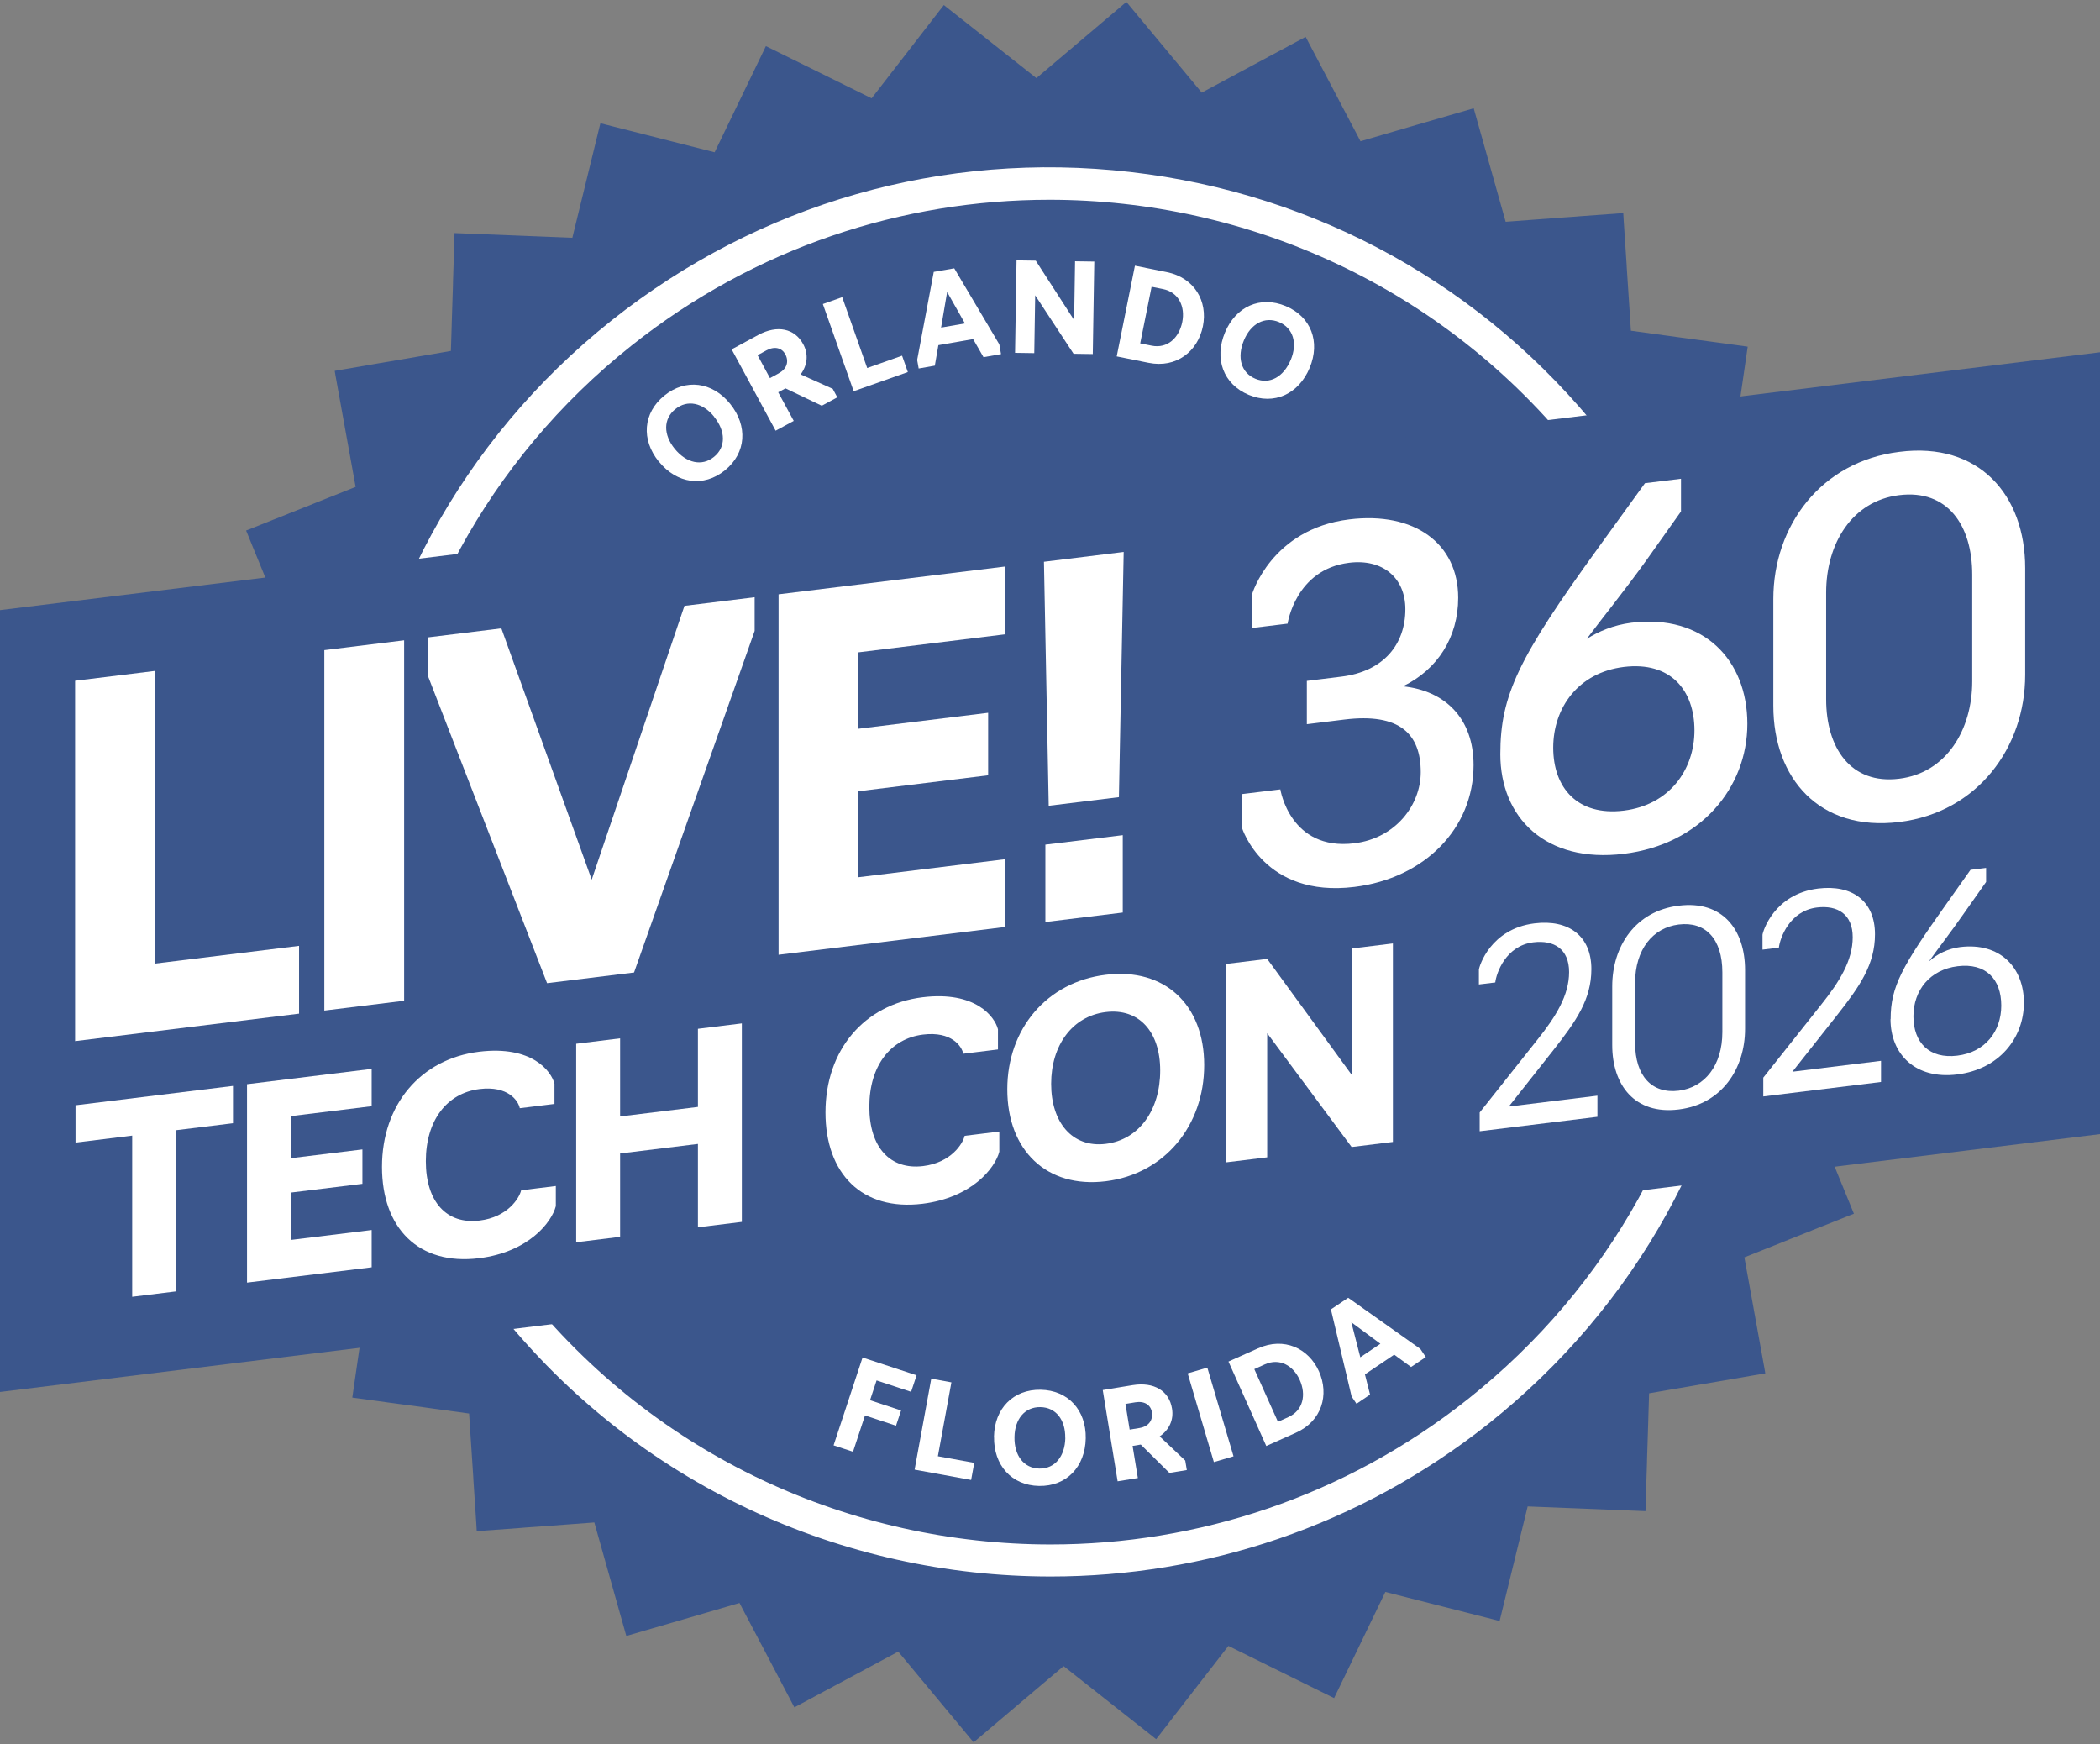<?xml version="1.0" encoding="UTF-8"?>
<svg id="Layer_1" xmlns="http://www.w3.org/2000/svg" version="1.1" viewBox="0 0 295 245">
  <rect x="0" y="0" width="295" height="245" fill="#808080" stroke="none"/>
  <!-- Generator: Adobe Illustrator 30.0.0, SVG Export Plug-In . SVG Version: 2.1.1 Build 123)  -->
  <polygon points="270.18 120.4 266.39 116.77 266.13 116.52 265.23 115.66 264.47 114.94 264.47 114.94 261.46 112.05 261.46 112.05 261.46 112.05 258.22 108.94 262.12 102.77 262.26 102.53 262.26 102.53 267.06 94.94 266.6 94.66 266.6 94.66 257.8 89.2 252.98 86.22 254.61 81.79 254.61 81.79 255.07 80.57 258.03 72.55 258.03 72.55 258.46 71.38 258.46 71.38 258.72 70.68 257.06 70.09 243.71 65.29 243.13 65.08 243.42 63.09 243.42 63.09 243.45 62.85 243.45 62.85 243.45 62.85 243.45 62.85 244.91 52.82 245.51 48.69 245.51 48.69 245.51 48.69 240.18 47.96 238.45 47.73 238.45 47.73 238.1 47.68 235.42 47.32 235.42 47.32 234.14 47.14 233.75 47.09 233.75 47.09 229.1 46.45 229 44.86 229 44.86 228.9 43.34 228.9 43.34 228.9 43.34 228.9 43.34 228.52 37.59 228.5 37.17 228.1 31.13 228.03 29.93 228.03 29.93 228.03 29.93 221.72 30.39 221.72 30.39 221.29 30.43 221.29 30.43 221.29 30.43 221.29 30.43 219.55 30.55 219.55 30.55 215.26 30.87 215.26 30.87 215.26 30.87 215.26 30.87 211.51 31.15 207.02 15.21 207.02 15.21 207.02 15.21 207.02 15.21 198.96 17.55 191.12 19.84 191.05 19.72 190.86 19.35 190.86 19.35 190.64 18.93 190.42 18.51 190.42 18.51 190.33 18.34 190.06 17.83 190.06 17.83 190.06 17.83 190.06 17.83 189.69 17.13 189.61 16.97 189.22 16.23 189.12 16.04 189.12 16.04 189.12 16.04 189.12 16.04 188.68 15.21 188.68 15.21 188.19 14.27 187.99 13.88 187.99 13.88 183.41 5.18 183.41 5.18 183.41 5.18 183.41 5.18 183.41 5.18 179.96 7.03 179.96 7.03 179.22 7.43 179.09 7.5 178.31 7.91 178.31 7.91 177.84 8.17 177.84 8.17 176.12 9.09 176.12 9.09 176.12 9.09 176.12 9.09 168.82 13.01 168.26 12.34 168.26 12.34 168.26 12.34 168.26 12.34 167.97 11.99 167.97 11.99 158.23 .27 158.23 .27 158.23 .27 158.23 .27 158.23 .27 151.69 5.81 151.69 5.81 151.18 6.24 151.18 6.24 151.18 6.24 151.18 6.24 145.59 10.97 145.18 10.65 142.18 8.28 142.18 8.28 142.18 8.28 142.18 8.28 141.19 7.5 141.19 7.5 136.15 3.52 136.15 3.52 133 1.04 132.79 .87 132.59 .71 132.59 .71 132.59 .71 132.52 .8 132.52 .8 132.47 .87 132.42 .93 132.23 1.18 132.05 1.4 127.23 7.63 122.44 13.81 107.59 6.48 107.59 6.48 107.59 6.48 107.59 6.48 107.59 6.48 107.59 6.48 107.59 6.48 100.39 21.39 86.46 17.85 86.06 17.75 86.06 17.75 84.34 17.31 84.34 17.31 84.34 17.31 80.4 33.4 63.85 32.74 63.85 32.74 63.85 32.74 63.71 37.33 63.64 39.5 63.64 39.5 63.63 40.05 63.46 45.36 63.46 45.36 63.44 46.09 63.44 46.09 63.34 49.29 61.96 49.53 60.64 49.76 60.64 49.76 59.86 49.89 59.86 49.9 59.85 49.89 59.17 50.01 58.86 50.06 56.79 50.42 56.79 50.42 53.48 50.98 52.72 51.11 52.72 51.11 48.61 51.82 47.02 52.09 47.03 52.16 47.03 52.16 47.13 52.75 47.13 52.75 49.92 68.18 49.96 68.39 44.58 70.53 43.62 70.92 42.89 71.21 40.57 72.13 40.46 72.18 39.21 72.68 38.31 73.03 38.31 73.03 36.56 73.73 36.56 73.73 35.55 74.13 35.55 74.13 35.39 74.2 35.39 74.2 35.39 74.2 35.39 74.2 34.57 74.52 34.76 74.98 34.76 74.98 34.76 74.98 34.76 74.98 35.47 76.72 37.79 82.38 37.79 82.38 37.79 82.38 37.79 82.38 38.1 83.15 38.3 83.63 38.51 84.14 38.51 84.14 38.63 84.44 38.66 84.52 38.66 84.52 38.79 84.84 39.29 86.07 39.29 86.07 39.55 86.7 39.87 87.47 39.87 87.47 39.87 87.47 39.87 87.47 39.87 87.47 39.87 87.47 40.74 89.6 40.81 89.79 40.81 89.79 40.84 89.85 40.8 89.88 40.78 89.9 40.77 89.9 40.65 89.98 40.65 89.98 40.52 90.07 33.31 94.88 33.31 94.88 32.8 95.22 32.8 95.22 29.92 97.14 27.07 99.05 27.07 99.05 27.07 99.05 33.41 108.38 36.39 112.74 32.76 116.46 28.56 120.76 28.56 120.76 27.98 121.36 27.46 121.89 27.46 121.89 24.82 124.6 24.82 124.6 24.82 124.6 24.82 124.6 28.61 128.23 28.87 128.48 29.77 129.34 30.53 130.06 30.53 130.06 33.54 132.95 33.54 132.95 33.54 132.95 36.78 136.06 32.88 142.23 32.74 142.47 32.74 142.47 27.94 150.06 28.4 150.34 28.4 150.34 37.2 155.8 42.02 158.78 40.39 163.21 40.39 163.21 39.93 164.43 36.97 172.45 36.97 172.45 36.54 173.62 36.54 173.62 36.28 174.32 37.94 174.91 51.29 179.71 51.87 179.92 51.58 181.91 51.58 181.91 51.55 182.15 51.55 182.15 51.55 182.15 51.55 182.15 50.09 192.18 49.49 196.31 49.49 196.31 49.49 196.31 54.82 197.04 56.55 197.27 56.55 197.27 56.9 197.32 59.58 197.68 59.58 197.68 60.86 197.86 61.25 197.91 61.25 197.91 65.9 198.55 66 200.14 66 200.14 66.1 201.66 66.1 201.66 66.1 201.66 66.1 201.66 66.48 207.41 66.5 207.83 66.9 213.87 66.97 215.07 66.97 215.07 66.97 215.07 73.28 214.61 73.28 214.61 73.71 214.57 73.71 214.57 73.71 214.57 73.71 214.57 75.45 214.45 75.45 214.45 79.74 214.13 79.74 214.13 79.74 214.13 79.74 214.13 83.49 213.85 87.98 229.79 87.98 229.79 87.98 229.79 87.98 229.79 96.04 227.45 103.88 225.16 103.95 225.28 104.14 225.65 104.14 225.65 104.36 226.07 104.58 226.49 104.58 226.49 104.67 226.66 104.94 227.17 104.94 227.17 104.94 227.17 104.94 227.17 105.31 227.87 105.39 228.03 105.78 228.77 105.88 228.96 105.88 228.96 105.88 228.96 105.88 228.96 106.32 229.79 106.32 229.79 106.81 230.73 107.02 231.12 107.02 231.12 111.59 239.82 111.59 239.82 111.59 239.82 111.59 239.82 111.59 239.82 115.04 237.97 115.04 237.97 115.78 237.57 115.91 237.5 116.69 237.09 116.69 237.09 117.16 236.83 117.16 236.83 118.88 235.91 118.88 235.91 118.88 235.91 118.88 235.91 126.18 231.99 126.74 232.66 126.74 232.66 126.74 232.66 126.74 232.66 127.03 233.01 127.03 233.01 136.77 244.73 136.77 244.73 136.77 244.73 136.77 244.73 136.77 244.73 143.31 239.19 143.31 239.19 143.82 238.76 143.82 238.76 143.82 238.76 143.82 238.76 149.41 234.03 149.82 234.35 152.82 236.72 152.82 236.72 152.82 236.72 152.82 236.72 153.81 237.5 153.81 237.5 158.85 241.48 158.85 241.48 162 243.96 162.21 244.13 162.41 244.29 162.41 244.29 162.41 244.29 162.48 244.2 162.48 244.2 162.53 244.13 162.58 244.07 162.77 243.82 162.95 243.6 167.77 237.37 172.56 231.19 187.41 238.52 187.41 238.52 187.41 238.52 187.41 238.52 187.41 238.52 187.41 238.52 187.41 238.52 194.61 223.61 208.54 227.15 208.94 227.25 208.94 227.25 210.66 227.69 210.66 227.69 210.66 227.69 214.6 211.6 231.15 212.26 231.15 212.26 231.15 212.26 231.29 207.67 231.36 205.5 231.36 205.5 231.37 204.95 231.54 199.64 231.54 199.64 231.56 198.91 231.56 198.91 231.66 195.71 233.04 195.47 234.36 195.24 234.36 195.24 235.14 195.11 235.14 195.1 235.15 195.11 235.83 194.99 236.14 194.94 238.21 194.58 238.21 194.58 241.52 194.02 242.28 193.89 242.28 193.89 246.39 193.18 247.98 192.91 247.97 192.84 247.97 192.84 247.87 192.25 247.87 192.25 245.08 176.82 245.04 176.61 250.42 174.47 251.38 174.08 252.11 173.79 254.43 172.87 254.54 172.82 255.79 172.32 256.69 171.97 256.69 171.97 258.44 171.27 258.44 171.27 259.45 170.87 259.45 170.87 259.61 170.8 259.61 170.8 259.61 170.8 259.61 170.8 260.43 170.48 260.24 170.02 260.24 170.02 260.24 170.02 260.24 170.02 259.53 168.28 257.21 162.62 257.21 162.62 257.21 162.62 257.21 162.62 256.9 161.85 256.7 161.37 256.49 160.86 256.49 160.86 256.37 160.56 256.34 160.48 256.34 160.48 256.21 160.16 255.71 158.93 255.71 158.93 255.45 158.3 255.13 157.53 255.13 157.53 255.13 157.53 255.13 157.53 255.13 157.53 255.13 157.53 254.26 155.4 254.19 155.21 254.19 155.21 254.16 155.15 254.2 155.12 254.22 155.1 254.23 155.1 254.35 155.02 254.35 155.02 254.48 154.93 261.69 150.12 261.69 150.12 262.2 149.78 262.2 149.78 265.08 147.86 267.93 145.95 267.93 145.95 267.93 145.95 261.59 136.62 258.61 132.26 262.24 128.54 266.44 124.24 266.44 124.24 267.02 123.64 267.54 123.11 267.54 123.11 270.18 120.4 270.18 120.4 270.18 120.4 270.18 120.4" fill="#3b568c"/>
  <path d="M147.6,221.44c-29.18,0-58.11-12.81-77.62-37.39-33.94-42.74-26.78-105.13,15.97-139.07,20.71-16.44,46.57-23.84,72.84-20.82s49.79,16.08,66.23,36.79,23.83,46.58,20.82,72.84c-3.02,26.27-16.08,49.79-36.79,66.23-18.17,14.42-39.88,21.42-61.45,21.42h0ZM147.4,28.06c-20.59,0-41.31,6.68-58.65,20.45-40.8,32.39-47.64,91.94-15.24,132.74,18.63,23.46,46.23,35.69,74.09,35.69,20.59,0,41.31-6.68,58.65-20.45,19.76-15.69,32.23-38.14,35.11-63.21,2.88-25.07-4.18-49.76-19.87-69.53-18.63-23.46-46.23-35.69-74.09-35.69h0Z" fill="#fff"/>
  <polygon points="295 159.3 0 195.52 0 85.7 295 49.48 295 159.3" fill="#3b568c"/>
  <g>
    <g>
      <path d="M121.17,190.68l7.59,2.5-.77,2.32-4.85-1.6-.92,2.78,4.36,1.44-.71,2.14-4.36-1.44-1.68,5.1-2.73-.9,4.07-12.34h0Z" fill="#fff"/>
      <path d="M130.82,193.65l2.83.52-1.9,10.38,5.11.93-.44,2.4-7.94-1.45,2.34-12.78Z" fill="#fff"/>
      <path d="M139.63,201.8c.07-3.95,2.7-6.66,6.56-6.59s6.4,2.87,6.33,6.82c-.07,4-2.7,6.76-6.56,6.69-3.86-.07-6.4-2.92-6.32-6.92h0ZM149.64,201.97c.04-2.53-1.31-4.29-3.49-4.32-2.18-.04-3.6,1.67-3.64,4.2-.05,2.6,1.31,4.39,3.49,4.43,2.18.04,3.6-1.7,3.65-4.3h0Z" fill="#fff"/>
      <path d="M157,208.07l-2.09-12.82,4.21-.69c2.98-.48,5.12.8,5.52,3.3.26,1.57-.39,2.98-1.73,3.9l3.59,3.4.22,1.33-2.45.4-4.02-3.98-1.15.19.74,4.51-2.84.46h0ZM160.08,200.58c1.27-.21,1.91-1.08,1.73-2.23-.16-.99-1.01-1.59-2.31-1.38l-1.4.23.59,3.61,1.4-.23h0Z" fill="#fff"/>
      <path d="M166.84,192.91l2.76-.81,3.68,12.46-2.76.81-3.68-12.46Z" fill="#fff"/>
      <path d="M172.57,191.25l4.16-1.86c3.65-1.64,7.1,0,8.55,3.23,1.47,3.29.42,6.99-3.24,8.63l-4.16,1.86-5.31-11.86ZM181,199.04c2.07-.93,2.51-3.14,1.58-5.21-.9-2.01-2.82-3.12-4.89-2.19l-1.49.67,3.32,7.4,1.49-.67h-.01Z" fill="#fff"/>
      <path d="M190.55,197.17l-.68-1.01-2.91-12.24,2.43-1.63,10.13,7.18.77,1.15-2.07,1.39-2.37-1.73-4.11,2.77.72,2.84-1.91,1.29h0ZM189.83,185.73l1.26,4.92,2.82-1.9-4.08-3.02Z" fill="#fff"/>
    </g>
    <g>
      <path d="M92.54,64.83c-2.49-3.07-2.22-6.83.79-9.27,3-2.43,6.74-1.92,9.23,1.15,2.52,3.11,2.28,6.92-.72,9.35s-6.77,1.88-9.29-1.23h0ZM100.32,58.53c-1.59-1.97-3.76-2.44-5.46-1.06-1.7,1.37-1.68,3.59-.09,5.56,1.64,2.02,3.83,2.52,5.52,1.15,1.7-1.37,1.66-3.62.02-5.64h.01Z" fill="#fff"/>
      <path d="M108.96,60.5l-6.18-11.43,3.75-2.03c2.65-1.43,5.1-.92,6.3,1.3.76,1.4.61,2.94-.36,4.25l4.51,2.03.64,1.19-2.18,1.18-5.1-2.44-1.02.55,2.18,4.02-2.53,1.37h-.01ZM109.41,52.42c1.13-.61,1.45-1.65.9-2.67-.48-.88-1.48-1.17-2.64-.54l-1.25.68,1.74,3.22,1.25-.68h0Z" fill="#fff"/>
      <path d="M115.6,42.7l2.71-.96,3.51,9.95,4.9-1.73.81,2.3-7.61,2.69-4.33-12.25h.01Z" fill="#fff"/>
      <path d="M129.05,51.75l-.21-1.19,2.33-12.37,2.88-.5,6.33,10.68.24,1.37-2.46.43-1.46-2.54-4.88.85-.5,2.88-2.27.4h0ZM133.05,41.01l-.85,5,3.35-.58s-2.5-4.42-2.5-4.42Z" fill="#fff"/>
      <path d="M142.8,36.57l2.7.04,5.39,8.35.13-8.26,2.7.04-.21,12.99-2.7-.04-5.39-8.21-.13,8.12-2.7-.04s.21-12.99.21-12.99Z" fill="#fff"/>
      <path d="M159.43,37.32l4.47.9c3.92.79,5.78,4.11,5.08,7.6-.71,3.53-3.72,5.93-7.64,5.14l-4.47-.9,2.56-12.74ZM161.77,48.55c2.23.45,3.86-1.1,4.31-3.32.43-2.16-.49-4.18-2.71-4.63l-1.6-.32-1.6,7.95,1.6.32h0Z" fill="#fff"/>
      <path d="M172.08,46.7c1.52-3.65,4.96-5.2,8.53-3.71,3.57,1.49,4.89,5.02,3.37,8.67-1.54,3.69-5,5.29-8.57,3.8-3.57-1.49-4.87-5.07-3.33-8.76ZM181.32,50.55c.97-2.33.36-4.47-1.65-5.31s-3.96.23-4.93,2.56c-1,2.4-.4,4.56,1.61,5.4s3.97-.26,4.97-2.66h0Z" fill="#fff"/>
    </g>
    <g>
      <path d="M10.55,95.62l11.21-1.38v41.11l20.25-2.49v9.52l-31.46,3.86v-50.63h0Z" fill="#fff"/>
      <path d="M45.56,91.32l11.21-1.38v50.63l-11.21,1.38v-50.63Z" fill="#fff"/>
      <path d="M60.1,94.93v-5.4l10.33-1.27,12.69,35.3,13.03-38.46,9.86-1.21v4.73l-16.94,47.98-12.22,1.5-16.74-43.17h-.01Z" fill="#fff"/>
      <path d="M109.37,83.48l31.8-3.9v9.52l-20.59,2.53v10.73l18.23-2.24v8.78l-18.23,2.24v12.08l20.59-2.53v9.52l-31.8,3.9s0-50.63,0-50.63Z" fill="#fff"/>
      <path d="M146.64,78.91l11.21-1.38-.67,34.44-9.86,1.21-.67-34.28h-.01ZM146.85,118.64l10.87-1.33v10.87l-10.87,1.33s0-10.87,0-10.87Z" fill="#fff"/>
      <path d="M174.46,116.27v-4.73l5.4-.66s1.35,8.68,10.4,7.57c5.81-.71,9.32-5.4,9.32-9.99,0-5.33-2.9-8.35-10.73-7.39l-5.27.65v-6.08l4.86-.6c5.94-.73,8.98-4.55,8.98-9.47,0-4.46-3.24-7.1-7.9-6.52-7.56.93-8.64,8.55-8.64,8.55l-5,.61v-4.73s2.7-9.17,13.64-10.52c9.18-1.13,15.32,3.38,15.32,11.01,0,5.54-2.9,10.08-7.76,12.43,5.94.62,9.92,4.52,9.92,11.07,0,8.91-6.89,15.9-16.74,17.11-12.76,1.57-15.8-8.32-15.8-8.32h0Z" fill="#fff"/>
      <path d="M210.76,105.94c0-8.3,2.56-13.55,13.84-29.11l6.48-8.96,5.06-.62v4.59l-4.93,6.95c-3.31,4.59-6.21,8.12-8.3,10.94,1.62-1.01,3.71-1.94,6.28-2.26,10.13-1.24,16.27,5.23,16.27,14.2s-6.55,16.94-17.35,18.26c-11,1.35-17.35-5.09-17.35-14h0ZM238.03,102.59c0-5.67-3.38-9.71-9.92-8.91-6.41.79-9.92,5.74-9.92,11.34s3.38,9.64,9.92,8.84c6.41-.79,9.92-5.74,9.92-11.28h0Z" fill="#fff"/>
      <path d="M249.11,99.13v-14.99c0-10.26,6.68-19.32,17.69-20.67,11.21-1.44,17.69,6.06,17.69,16.33v14.99c0,10.19-6.68,19.32-17.69,20.67-11.21,1.38-17.69-6.13-17.69-16.33h0ZM277.05,95.7v-14.99c0-6.89-3.44-12-10.26-11.16-6.62.81-10.26,6.8-10.26,13.68v14.99c0,6.82,3.44,12,10.26,11.16,6.62-.81,10.26-6.86,10.26-13.68Z" fill="#fff"/>
    </g>
    <g>
      <path d="M18.57,159.51l-7.96.98v-5.24l22.12-2.72v5.24l-7.99.98v22.64l-6.17.76v-22.64h0Z" fill="#fff"/>
      <path d="M34.7,152.29l17.51-2.15v5.24l-11.34,1.39v5.91l10.04-1.23v4.83l-10.04,1.23v6.65l11.34-1.39v5.24l-17.51,2.15v-27.88h0Z" fill="#fff"/>
      <path d="M53.66,163.9c0-8.74,5.43-15.16,13.64-16.17,7.43-.91,10.15,2.73,10.59,4.5v2.83l-4.87.6c-.22-1.05-1.64-3.18-5.65-2.69-4.61.57-7.55,4.42-7.55,10.14s2.94,8.9,7.55,8.33c3.94-.48,5.58-3.14,5.84-4.25l4.87-.6v2.83c-.59,2.3-3.87,6.46-10.78,7.31-8.55,1.05-13.64-4.27-13.64-12.82h0Z" fill="#fff"/>
      <path d="M80.94,146.61l6.17-.76v10.97l10.93-1.34v-10.97l6.17-.76v27.88l-6.17.76v-11.71l-10.93,1.34v11.71l-6.17.76v-27.88Z" fill="#fff"/>
      <path d="M115.96,156.25c0-8.74,5.43-15.16,13.64-16.17,7.43-.91,10.15,2.73,10.59,4.5v2.83l-4.87.6c-.22-1.05-1.64-3.18-5.65-2.69-4.61.57-7.55,4.42-7.55,10.14s2.94,8.89,7.55,8.33c3.94-.48,5.58-3.14,5.84-4.25l4.87-.6v2.83c-.59,2.3-3.87,6.46-10.78,7.31-8.55,1.05-13.64-4.27-13.64-12.82h0Z" fill="#fff"/>
      <path d="M141.5,153c0-8.47,5.54-15.07,13.83-16.08,8.29-1.02,13.83,4.21,13.83,12.69s-5.54,15.29-13.83,16.31c-8.29,1.02-13.83-4.32-13.83-12.91h0ZM162.98,150.36c0-5.43-2.97-8.78-7.66-8.2-4.68.58-7.66,4.66-7.66,10.08s2.97,9,7.66,8.43c4.68-.57,7.66-4.73,7.66-10.31h0Z" fill="#fff"/>
      <path d="M172.21,135.4l5.8-.71,11.86,16.27v-17.73l5.8-.71v27.88l-5.8.71-11.86-15.98v17.43l-5.8.71v-27.88h0Z" fill="#fff"/>
      <path d="M207.86,158.9v-2.64l8.1-10.21c2.64-3.3,4.46-6.27,4.46-9.51s-2.12-4.53-5.02-4.18c-3.87.47-5.2,4.32-5.35,5.64l-2.3.28v-2.08c.04-.45,1.6-5.73,7.81-6.5,4.8-.59,7.99,1.77,7.99,6.42,0,4.24-2.12,7.29-5.32,11.36l-6.28,7.95,12.45-1.53v2.97l-16.54,2.03h0Z" fill="#fff"/>
      <path d="M226.48,146.8v-8.25c0-5.65,3.27-10.59,9.33-11.33,6.17-.79,9.33,3.39,9.33,9.04v8.25c0,5.61-3.27,10.59-9.33,11.33-6.17.76-9.33-3.43-9.33-9.04ZM241.95,144.98v-8.4c0-4.72-2.38-7.18-6.13-6.72-3.64.45-6.13,3.5-6.13,8.22v8.4c0,4.68,2.38,7.18,6.13,6.72,3.64-.45,6.13-3.54,6.13-8.22Z" fill="#fff"/>
      <path d="M247.7,154.01v-2.64l8.1-10.21c2.64-3.3,4.46-6.27,4.46-9.51s-2.12-4.53-5.02-4.18c-3.87.47-5.2,4.32-5.35,5.64l-2.3.28v-2.08c.04-.45,1.6-5.73,7.81-6.5,4.8-.59,7.99,1.77,7.99,6.42,0,4.24-2.12,7.29-5.32,11.36l-6.28,7.95,12.45-1.53v2.97l-16.54,2.03h0Z" fill="#fff"/>
      <path d="M265.59,143.15c0-4.57,1.6-7.41,7.73-16.04l3.49-4.93,2.19-.27v1.97l-3.16,4.48c-1.75,2.52-3.79,5.15-4.91,6.74,1.12-1.1,2.79-1.87,4.42-2.07,5.61-.69,8.96,2.88,8.96,7.82s-3.46,9.35-9.37,10.07c-5.91.73-9.37-2.86-9.37-7.77h.02ZM281.13,141.25c0-3.72-2.16-6.02-6.13-5.53-3.87.47-6.21,3.36-6.21,7.04s2.23,6.01,6.17,5.52c3.9-.48,6.17-3.4,6.17-7.04h0Z" fill="#fff"/>
    </g>
  </g>
</svg>